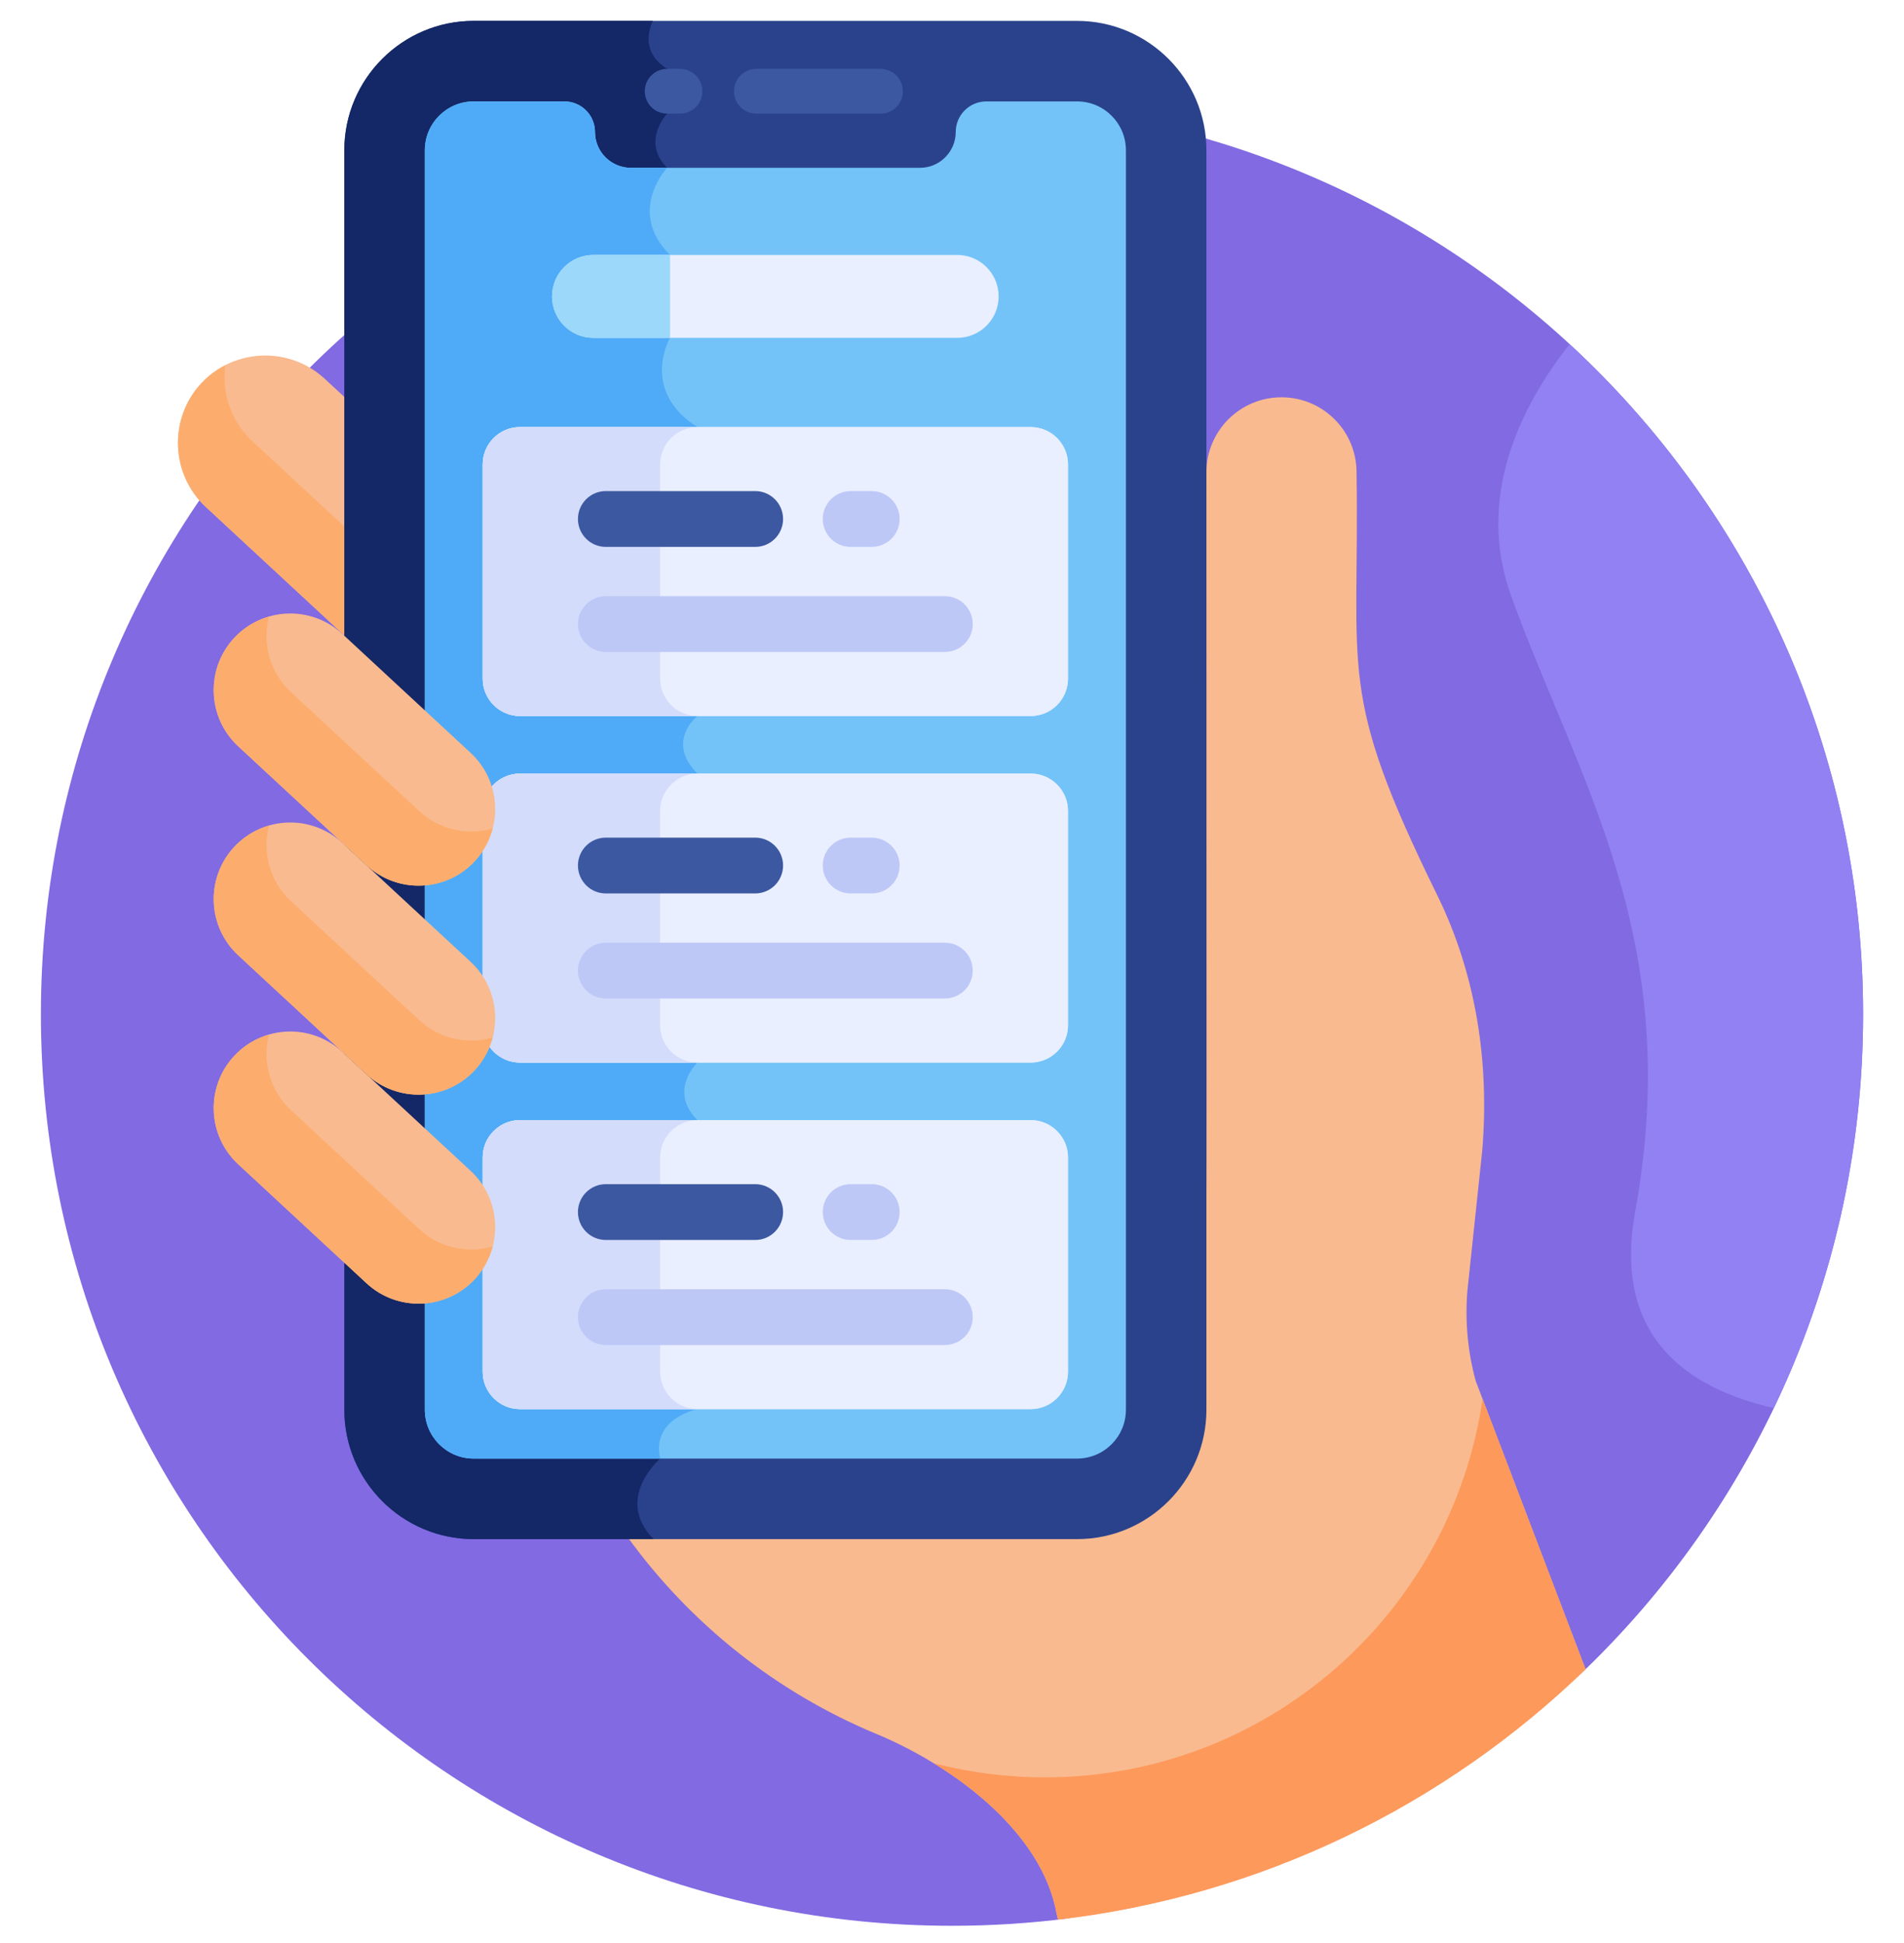 <svg width="50" height="51" viewBox="0 0 50 51" fill="none" xmlns="http://www.w3.org/2000/svg">
<g clip-path="url(#clip0_1796_95106)">
<path d="M41.437 44.007C46.048 39.645 48.926 33.47 48.926 26.622C48.926 13.408 38.214 2.696 25 2.696C11.786 2.696 1.074 13.408 1.074 26.622C1.074 39.836 11.786 50.548 25 50.548C26.035 50.548 27.056 50.482 28.056 50.354L41.437 44.007Z" fill="#816AE2"/>
<path d="M38.753 36.247C38.543 35.476 38.469 34.673 38.535 33.877L38.925 30.196C39.116 27.887 38.764 25.574 37.742 23.495C35.101 18.122 35.706 17.732 35.624 12.4C35.624 11.311 34.742 10.428 33.652 10.428C32.563 10.428 31.68 11.311 31.68 12.4C31.68 34.083 31.72 32.492 31.587 33.128V35.967C31.587 38.359 29.64 40.306 27.248 40.306C25.66 40.306 20.18 40.306 16.452 40.306C18.111 42.612 20.38 44.418 23.013 45.512C23.029 45.519 23.046 45.526 23.062 45.532C25.096 46.392 27.368 48.106 27.748 50.234L27.784 50.386C33.142 49.765 37.959 47.375 41.638 43.814L38.753 36.247Z" fill="#F9BA8F"/>
<path d="M9.127 10.497L8.526 9.941C7.6 9.083 6.141 9.138 5.283 10.064C4.425 10.99 4.48 12.45 5.406 13.308L9.127 16.756V10.497Z" fill="#F9BA8F"/>
<path d="M6.627 11.583C6.059 11.056 5.82 10.304 5.917 9.587C5.685 9.705 5.469 9.863 5.283 10.064C4.425 10.99 4.48 12.45 5.406 13.308L9.127 16.756V13.899L6.627 11.583Z" fill="#FCAD6D"/>
<path d="M38.934 36.718C38.119 42.336 33.284 46.652 27.44 46.652C26.431 46.652 25.453 46.523 24.52 46.282C26.067 47.227 27.459 48.61 27.748 50.234L27.785 50.386C33.142 49.765 37.96 47.375 41.638 43.814L38.934 36.718Z" fill="#FD995B"/>
<path d="M28.283 40.399H12.44C10.566 40.399 9.042 38.875 9.042 37.001V3.946C9.042 2.072 10.566 0.548 12.44 0.548H28.283C30.156 0.548 31.681 2.072 31.681 3.946V37.001C31.681 38.875 30.156 40.399 28.283 40.399Z" fill="#2A428C"/>
<path d="M12.44 0.548C10.566 0.548 9.042 2.072 9.042 3.946V37.001C9.042 38.875 10.566 40.399 12.44 40.399H17.163C16.114 39.33 17.337 38.285 17.337 38.285C15.612 37.832 15.758 36.019 15.758 36.019C15.758 36.019 15.758 8.31 15.758 6.576C15.758 4.843 17.519 4.405 17.519 4.405C16.826 3.711 17.519 2.983 17.519 2.983V1.808C16.879 1.403 17.005 0.851 17.145 0.548L12.44 0.548Z" fill="#142766"/>
<path d="M17.858 2.983H17.519C17.195 2.983 16.932 2.72 16.932 2.396C16.932 2.071 17.195 1.808 17.519 1.808H17.858C18.182 1.808 18.445 2.071 18.445 2.396C18.445 2.72 18.182 2.983 17.858 2.983Z" fill="#3C58A0"/>
<path d="M23.123 2.983H19.863C19.538 2.983 19.275 2.72 19.275 2.396C19.275 2.071 19.538 1.808 19.863 1.808H23.123C23.447 1.808 23.71 2.071 23.71 2.396C23.71 2.72 23.447 2.983 23.123 2.983Z" fill="#3C58A0"/>
<path d="M28.283 2.662H25.902C25.458 2.662 25.098 3.021 25.098 3.465C25.098 3.982 24.676 4.405 24.159 4.405H16.565C16.048 4.405 15.625 3.982 15.625 3.465C15.625 3.021 15.265 2.662 14.821 2.662H12.44C11.731 2.662 11.156 3.236 11.156 3.945V37.001C11.156 37.71 11.731 38.285 12.44 38.285H28.283C28.992 38.285 29.567 37.71 29.567 37.001C29.567 33.601 29.567 4.853 29.567 3.945C29.567 3.236 28.992 2.662 28.283 2.662Z" fill="#73C3F9"/>
<path d="M17.337 38.285C17.093 37.232 18.315 36.986 18.315 36.986C18.315 36.986 19.092 30.178 18.315 29.401C17.538 28.624 18.315 27.89 18.315 27.89C18.315 27.89 19.164 21.154 18.315 20.305C17.466 19.456 18.315 18.794 18.315 18.794V11.21C16.794 10.249 17.594 8.868 17.594 8.868V6.693C16.445 5.543 17.519 4.406 17.519 4.405H16.564C16.048 4.405 15.625 3.982 15.625 3.466C15.625 3.022 15.265 2.662 14.821 2.662H12.44C11.731 2.662 11.156 3.237 11.156 3.946V37.001C11.156 37.71 11.731 38.285 12.44 38.285H17.337V38.285Z" fill="#4FABF7"/>
<path d="M15.585 8.868H25.137C25.738 8.868 26.225 8.381 26.225 7.78C26.225 7.179 25.738 6.692 25.137 6.692H15.585C14.984 6.692 14.497 7.179 14.497 7.78C14.497 8.381 14.984 8.868 15.585 8.868Z" fill="#E9EFFF"/>
<path d="M15.585 6.692H17.594V8.868H15.585C14.984 8.868 14.497 8.381 14.497 7.78C14.497 7.179 14.984 6.692 15.585 6.692Z" fill="#9BD8F9"/>
<path d="M27.067 18.794H13.654C13.116 18.794 12.676 18.354 12.676 17.816V12.188C12.676 11.65 13.116 11.21 13.654 11.21H27.067C27.606 11.21 28.046 11.65 28.046 12.188V17.816C28.046 18.354 27.606 18.794 27.067 18.794Z" fill="#E9EFFF"/>
<path d="M27.067 27.89H13.654C13.116 27.89 12.676 27.45 12.676 26.912V21.284C12.676 20.745 13.116 20.305 13.654 20.305H27.067C27.606 20.305 28.046 20.745 28.046 21.284V26.912C28.046 27.45 27.606 27.89 27.067 27.89Z" fill="#E9EFFF"/>
<path d="M27.067 36.986H13.654C13.116 36.986 12.676 36.545 12.676 36.007V30.379C12.676 29.841 13.116 29.401 13.654 29.401H27.067C27.606 29.401 28.046 29.841 28.046 30.379V36.007C28.046 36.545 27.606 36.986 27.067 36.986Z" fill="#E9EFFF"/>
<path d="M27.067 18.794H13.654C13.116 18.794 12.676 18.354 12.676 17.816V12.188C12.676 11.65 13.116 11.21 13.654 11.21H27.067C27.606 11.21 28.046 11.65 28.046 12.188V17.816C28.046 18.354 27.606 18.794 27.067 18.794Z" fill="#E9EFFF"/>
<path d="M27.067 27.89H13.654C13.116 27.89 12.676 27.45 12.676 26.912V21.284C12.676 20.745 13.116 20.305 13.654 20.305H27.067C27.606 20.305 28.046 20.745 28.046 21.284V26.912C28.046 27.45 27.606 27.89 27.067 27.89Z" fill="#E9EFFF"/>
<path d="M27.067 36.986H13.654C13.116 36.986 12.676 36.545 12.676 36.007V30.379C12.676 29.841 13.116 29.401 13.654 29.401H27.067C27.606 29.401 28.046 29.841 28.046 30.379V36.007C28.046 36.545 27.606 36.986 27.067 36.986Z" fill="#E9EFFF"/>
<path d="M17.336 17.816V12.188C17.336 11.65 17.776 11.21 18.314 11.21H13.654C13.116 11.21 12.676 11.65 12.676 12.188V17.816C12.676 18.354 13.116 18.794 13.654 18.794H18.314C17.776 18.794 17.336 18.354 17.336 17.816Z" fill="#D3DCFB"/>
<path d="M17.336 26.912V21.284C17.336 20.745 17.776 20.305 18.314 20.305H13.654C13.116 20.305 12.676 20.745 12.676 21.284V26.912C12.676 27.45 13.116 27.89 13.654 27.89H18.314C17.776 27.89 17.336 27.45 17.336 26.912Z" fill="#D3DCFB"/>
<path d="M17.336 36.007V30.379C17.336 29.841 17.776 29.401 18.314 29.401H13.654C13.116 29.401 12.676 29.841 12.676 30.379V36.007C12.676 36.545 13.116 36.986 13.654 36.986H18.314C17.776 36.986 17.336 36.545 17.336 36.007Z" fill="#D3DCFB"/>
<path d="M19.832 14.355H15.909C15.505 14.355 15.177 14.027 15.177 13.623C15.177 13.218 15.505 12.89 15.909 12.89H19.832C20.236 12.89 20.564 13.218 20.564 13.623C20.564 14.027 20.236 14.355 19.832 14.355Z" fill="#3C58A0"/>
<path d="M24.812 17.113H15.909C15.505 17.113 15.177 16.785 15.177 16.381C15.177 15.976 15.505 15.648 15.909 15.648H24.812C25.217 15.648 25.545 15.976 25.545 16.381C25.545 16.785 25.217 17.113 24.812 17.113Z" fill="#BEC8F7"/>
<path d="M22.892 14.355H22.339C21.934 14.355 21.606 14.027 21.606 13.623C21.606 13.218 21.934 12.89 22.339 12.89H22.892C23.297 12.89 23.625 13.218 23.625 13.623C23.625 14.027 23.297 14.355 22.892 14.355Z" fill="#BEC8F7"/>
<path d="M19.832 23.451H15.909C15.505 23.451 15.177 23.123 15.177 22.718C15.177 22.314 15.505 21.986 15.909 21.986H19.832C20.236 21.986 20.564 22.314 20.564 22.718C20.564 23.123 20.236 23.451 19.832 23.451Z" fill="#3C58A0"/>
<path d="M24.812 26.209H15.909C15.505 26.209 15.177 25.881 15.177 25.477C15.177 25.072 15.505 24.744 15.909 24.744H24.812C25.217 24.744 25.545 25.072 25.545 25.477C25.545 25.881 25.217 26.209 24.812 26.209Z" fill="#BEC8F7"/>
<path d="M22.892 23.451H22.339C21.934 23.451 21.606 23.123 21.606 22.718C21.606 22.314 21.934 21.986 22.339 21.986H22.892C23.297 21.986 23.625 22.314 23.625 22.718C23.625 23.123 23.297 23.451 22.892 23.451Z" fill="#BEC8F7"/>
<path d="M19.832 32.547H15.909C15.505 32.547 15.177 32.219 15.177 31.814C15.177 31.41 15.505 31.082 15.909 31.082H19.832C20.236 31.082 20.564 31.41 20.564 31.814C20.564 32.219 20.236 32.547 19.832 32.547Z" fill="#3C58A0"/>
<path d="M24.812 35.305H15.909C15.505 35.305 15.177 34.977 15.177 34.572C15.177 34.168 15.505 33.84 15.909 33.84H24.812C25.217 33.84 25.545 34.168 25.545 34.572C25.545 34.977 25.217 35.305 24.812 35.305Z" fill="#BEC8F7"/>
<path d="M22.892 32.547H22.339C21.934 32.547 21.606 32.219 21.606 31.814C21.606 31.41 21.934 31.082 22.339 31.082H22.892C23.297 31.082 23.625 31.41 23.625 31.814C23.625 32.219 23.297 32.547 22.892 32.547Z" fill="#BEC8F7"/>
<path d="M12.468 22.603C11.713 23.417 10.44 23.466 9.625 22.711L6.257 19.59C5.442 18.835 5.393 17.562 6.148 16.747C6.903 15.932 8.176 15.884 8.99 16.639L12.359 19.761C13.174 20.515 13.223 21.788 12.468 22.603Z" fill="#F9BA8F"/>
<path d="M11.011 21.292L7.643 18.171C7.079 17.649 6.883 16.879 7.064 16.185C6.725 16.283 6.406 16.469 6.148 16.747C5.393 17.562 5.442 18.835 6.257 19.59L9.625 22.711C10.44 23.466 11.713 23.418 12.468 22.603C12.7 22.352 12.856 22.056 12.937 21.747C12.282 21.936 11.548 21.789 11.011 21.292Z" fill="#FCAD6D"/>
<path d="M12.468 33.574C11.713 34.389 10.44 34.438 9.625 33.683L6.257 30.561C5.442 29.806 5.393 28.534 6.148 27.719C6.903 26.904 8.176 26.856 8.99 27.611L12.359 30.732C13.174 31.487 13.223 32.76 12.468 33.574Z" fill="#F9BA8F"/>
<path d="M11.011 32.264L7.643 29.142C7.079 28.62 6.883 27.851 7.064 27.156C6.725 27.254 6.406 27.441 6.148 27.719C5.393 28.534 5.442 29.806 6.257 30.561L9.625 33.683C10.44 34.438 11.713 34.389 12.468 33.574C12.7 33.323 12.856 33.028 12.937 32.718C12.282 32.907 11.548 32.761 11.011 32.264Z" fill="#FCAD6D"/>
<path d="M12.468 28.088C11.713 28.903 10.44 28.952 9.625 28.197L6.257 25.075C5.442 24.32 5.393 23.048 6.148 22.233C6.903 21.418 8.176 21.37 8.99 22.125L12.359 25.246C13.174 26.001 13.223 27.274 12.468 28.088Z" fill="#F9BA8F"/>
<path d="M11.011 26.778L7.643 23.657C7.079 23.134 6.883 22.365 7.064 21.67C6.725 21.768 6.406 21.955 6.148 22.233C5.393 23.048 5.442 24.32 6.257 25.076L9.625 28.197C10.44 28.952 11.713 28.903 12.468 28.089C12.7 27.837 12.856 27.542 12.937 27.233C12.282 27.422 11.548 27.275 11.011 26.778Z" fill="#FCAD6D"/>
<path d="M41.218 9.033C39.919 10.685 38.747 13.058 39.684 15.648C41.442 20.507 44.241 24.632 42.939 31.814C42.348 35.073 44.287 36.439 46.581 36.959C48.083 33.83 48.926 30.325 48.926 26.622C48.926 19.666 45.957 13.405 41.218 9.033Z" fill="#9181F2"/>
</g>
<defs>
<clipPath id="clip0_1796_95106">
<rect width="50" height="50" fill="white" transform="translate(0 0.548)"/>
</clipPath>
</defs>
</svg>
